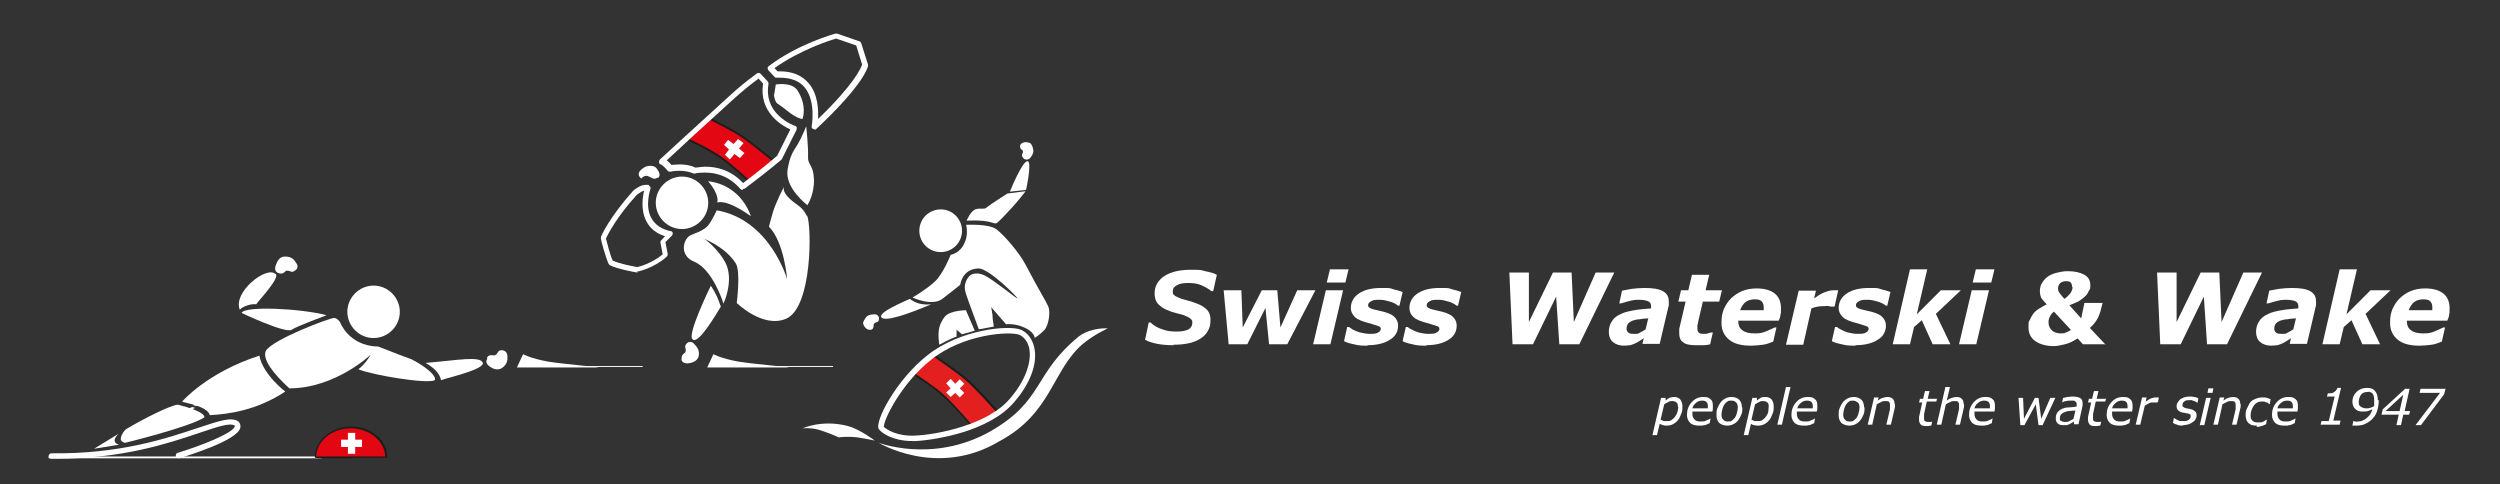 <?xml version="1.0" encoding="UTF-8"?>
<svg id="Calque_1" xmlns="http://www.w3.org/2000/svg" version="1.1" viewBox="0 0 550.4 106.6">
  <rect x="0" y="0" width="550.4" height="106.6" fill="#333333" stroke="none"/>
  <!-- Generator: Adobe Illustrator 29.1.0, SVG Export Plug-In . SVG Version: 2.1.0 Build 142)  -->
  <defs>
    <style>
      .st0 {
        fill: #1d1d1b;
      }

      .st1 {
        fill: #fff;
      }

      .st2 {
        fill: #e30613;
      }

      .st3 {
        fill: #e31f20;
      }
    </style>
  </defs>
  <path class="st1" d="M141.5,80.8h-14.9s0,0,0-.1,0-.1,0-.1h14.9v.3Z"/>
  <path class="st1" d="M115.2,77.9l-1.4,3h18c0-.1-7.4-.7-11.2-1.3-3.8-.7-5.4-1.6-5.4-1.6"/>
  <line class="st0" x1="10.7" y1="100.7" x2="70.8" y2="100.7"/>
  <rect class="st1" x="10.7" y="100.5" width="60.1" height=".4"/>
  <path class="st2" d="M69.4,100.7s15.7,0,15.7,0c0-3.6-3.5-6.6-7.8-6.6s-7.8,3-7.8,6.6"/>
  <path class="st0" d="M77.3,100.9c-2,0-3.9,0-5.4,0q-2.6,0-2.6-.2c0-3.7,3.6-6.8,8-6.8s8,3,8,6.8c0,0,0,.1,0,.1,0,0,0,0-8,0M69.6,100.5c.8,0,3.8,0,7.6,0s6.9,0,7.6,0c-.1-3.4-3.5-6.2-7.6-6.2s-7.5,2.8-7.6,6.2"/>
  <polygon class="st1" points="79.7 96.8 78.2 96.8 78.2 95.3 76.6 95.3 76.6 96.8 75.1 96.8 75.1 98.4 76.6 98.4 76.6 99.9 78.2 99.9 78.2 98.4 79.7 98.4 79.7 96.8"/>
  <path class="st1" d="M76.5,68.1c-.3,3.2,2.1,6,5.2,6.3,3.2.3,6-2.1,6.3-5.2.3-3.2-2.1-6-5.2-6.3-3.2-.3-6,2.1-6.3,5.2"/>
  <path class="st1" d="M107.2,78.8s.2-.6.9-.6c.7,0,.6.1.9,0,.8-.4.4-1,1.4-1.1,1,0,1.3.8,1.3,1.2,0,.4.3,1.8-1.3,2.8,0,0-.8.5-1.9,0-2.2-1.1-1.2-2.1-1.2-2.1"/>
  <path class="st1" d="M106.3,79.8c.5,1.5-7.2,3.2-9.2,3.9-.3-1.5-1.5-2.7-3.4-3.8,7.1-.6,12.1-1.6,12.6,0"/>
  <path class="st1" d="M73.6,70c-.8-.1-13.8,4.8-15.1,7.3-.7,1.8,1.5,4.8,5.2,8.2,10.1,0,17.9-7.4,17.9-7.4,0,0-1,1.9-2.7,3.2,3.1,1.3,15.3,3.3,16.8,2.4.5-.8-1.6-2.8-5.1-4.6-3.2-1.1-8-3.2-7.6-2.8-6.3-.3-8.1-5.3-8.1-5.3,0,0-.5-.9-1.3-1"/>
  <path class="st1" d="M64.2,72.6c-1.3.9-11-3.7-11-3.7.5-1.6,13.1-1,18.7.5,0,0-6.5,2.4-7.7,3.2"/>
  <path class="st1" d="M57.1,78.3c-11.5,3.7-17,10.1-17,10.1.3.3,5.5.9,6.1,3,3.9-.2,10.3-1,16.6-5.2,0,0-4.9-3.7-5.7-7.9"/>
  <path class="st1" d="M45,91.9c.1-1.1-3.4-2.2-5.8-2.8-1.5,0-7.6,3.1-11.3,5.3-.7.4-1.4,1.8-1.3,2.3,0,.6.9.8.9.8,0,0,14-3.4,17.5-5.6"/>
  <path class="st1" d="M12.4,101c-.4,0-.8,0-1.1,0-.3,0-.6-.3-.6-.6,0-.3.3-.6.6-.6,15.1.2,25.4-3.3,32.3-5.6,4.6-1.5,7.3-2.5,8.9-1.4,0,0,0,0,0,0,.4.4.5.9.4,1.4-.7,2.8-11.3,6-13.4,6.7-.3,0-.7,0-.8-.4,0-.3,0-.7.4-.8,5-1.5,12.1-4.3,12.6-5.8,0,0,0-.1,0-.2-1.1-.7-3.9.3-7.8,1.6-6.8,2.3-16.9,5.7-31.6,5.7"/>
  <path class="st1" d="M60.6,60.3c-1.9-1.8-9.4,4-7.8,7.9.6-.8,2.7-1.4,3.6-1.2.5-.8,5.3-5.8,4.3-6.7"/>
  <polygon class="st1" points="50.6 84.4 43.3 89.4 42.5 89.2 50.6 84.4"/>
  <path class="st1" d="M26.1,95.5l-5.4,3.3,5.5-.9c-2.1-.6-.1-2.4-.1-2.4"/>
  <polygon class="st1" points="43 89.8 42.3 89.6 35.7 92.7 43 89.8"/>
  <path class="st1" d="M75.5,80.5c-5.2,0-13.2-3.4-13.6-2.3-.4,1.1,5.4,3.4,13.6,2.3"/>
  <path class="st1" d="M61.3,60.1s.5.3,1.1,0c.6-.4.4-.5.7-.5.9-.1,1,.6,1.8,0,.9-.5.6-1.4.3-1.7-.2-.3-.8-1.6-2.7-1.4,0,0-.9,0-1.5,1.2-1.1,2.2.3,2.4.3,2.4"/>
  <path class="st1" d="M152.6,74.8c1.3.8,5-5.5,6.1-7.3-.7-1.9-.9-2.6-2.2-4.6,0,0-5.4,11-4,11.8"/>
  <path class="st2" d="M151.3,30.7s4.6,1.9,7.7,4.2c3,2.3,6.3,5.3,6.3,5.3l5.3-4.6s-4.7-3.9-7-5.5c-2.1-1.5-7.3-4-7.3-4l-5,4.6Z"/>
  <path class="st0" d="M165.2,40.5h-.1c0-.2-3.2-3.2-6.2-5.4-3-2.2-7.6-4.2-7.6-4.2h-.3c0-.1,5.3-5,5.3-5h.1c.2.2,5.2,2.6,7.3,4.1,2.3,1.6,7,5.5,7,5.5l.2.2-5.7,4.9ZM151.7,30.6c1.1.5,4.8,2.2,7.4,4.1,2.7,2,5.5,4.6,6.1,5.2l5-4.3c-.9-.7-4.8-3.9-6.8-5.3-1.9-1.3-6.3-3.5-7.1-3.9l-4.6,4.3Z"/>
  <polygon class="st1" points="163.9 33.7 162.7 32.7 163.7 31.5 162.5 30.6 161.5 31.7 160.3 30.8 159.4 31.9 160.5 32.9 159.6 34.1 160.7 35.1 161.7 33.9 162.9 34.8 163.9 33.7"/>
  <path class="st1" d="M179.3,28.4c-.1,0-.2,0-.3,0-.2-.1-.4-.4-.3-.6,0,0,1-5.4-1.5-8.5-1.2-1.5-3.1-2.2-5.6-2.2s-.4,0-.6,0c-.2,0-.4,0-.5-.2l-1.3-1.4c-.1-.1-.2-.3-.2-.5,0-.2.1-.3.2-.4,6.4-4.9,14.4-7.1,14.7-7.2.1,0,.2,0,.4,0l4.9,1.7c.2,0,.3.2.4.4l1.5,4.7c0,0,0,.2,0,.3,0,.2-.8,4-11.4,13.9-.1.1-.3.2-.4.2M171.6,15.7c2.9,0,5,.9,6.5,2.7,2,2.4,2.1,5.8,2,7.8,8-7.7,9.5-11.3,9.7-12l-1.3-4.2-4.4-1.5c-1.2.3-8,2.5-13.6,6.5l.7.7c.1,0,.3,0,.4,0"/>
  <path class="st1" d="M163.5,41.8c-.2,0-.3,0-.5-.2-2.6-3-5.6-3.6-7.7-3.6s-2.2.2-2.2.2c-.1,0-.3,0-.4,0-.9-.4-2-.6-3.2-.6s-1.9.2-1.9.2c-.2,0-.5,0-.6-.2-.4-.5-1.1-1.2-1.5-1.4-.2,0-.4-.2-.4-.5,0-.2,0-.4.2-.6,0,0,7.6-7,15.1-13.8,2.3-2.1,3.5-3.1,6.2-5.1.2-.2.6-.2.8,0l1.6,1.7c.1.1.2.3.2.5-.5,2.8.3,5.3,2.4,7.2,1.6,1.5,3.4,2.1,3.4,2.1.2,0,.3.2.4.3,0,.2,0,.3,0,.5l-3.2,6.4c0,0,0,.1-.1.2,0,0-2.9,2.5-8.1,6.4-.1,0-.2.1-.4.1M155.3,36.7c2.3,0,5.5.6,8.3,3.6,4.4-3.3,7-5.6,7.5-6l2.9-5.8c-1.8-.8-7-3.8-6-10.1l-1-1.1c-2.4,1.8-3.6,2.8-5.7,4.7-6.3,5.7-12.6,11.5-14.5,13.3.4.3.8.7,1,1,.4,0,1-.1,1.8-.1,1.3,0,2.5.2,3.5.7.4,0,1.2-.2,2.3-.2"/>
  <path class="st1" d="M140.4,60s0,0-.1,0c-.2,0-4.5-.8-6-1.6-.1,0-.2-.2-.3-.3-.7-1.5-1.7-5.3-1.7-5.5,0-.1,0-.3,0-.4,0-.2,1.9-4.4,7.1-10.2,0,0,0,0,0,0,.1-.1,1.5-1.3,2.7-1.3s.6,0,.8.2c.3.1.4.5.3.7,0,0-1.3,3.7.2,6.4.8,1.5,2.3,2.5,4.3,2.9.2,0,.4.2.4.4,0,.2,0,.4-.2.6l-1.4,1.4.5,2.6c0,.2,0,.4-.2.6-2.9,2.6-6.4,3.3-6.5,3.3,0,0,0,0-.1,0M135,57.4c1.2.6,4.1,1.2,5.3,1.4.6-.1,3.3-.9,5.6-2.8l-.5-2.6c0-.2,0-.4.2-.5l.8-.9c-1.9-.6-3.3-1.7-4.1-3.3-1.3-2.5-.8-5.4-.5-6.7-.6.1-1.3.7-1.6.9-4.5,4.9-6.4,8.8-6.8,9.6.2.8.9,3.6,1.5,4.9"/>
  <path class="st1" d="M144.4,44.1c-.3,3.2,2.1,6,5.2,6.3,3.2.3,6-2.1,6.3-5.2.3-3.2-2.1-6-5.2-6.3-3.2-.3-6,2.1-6.3,5.2"/>
  <path class="st1" d="M177.6,47.5c-1-2.1-2.1-2.2-3.8-3.8-1.7-1.6-1.2-2.6-1.2-2.6,0,0-1.8,3.5-2.4,5.5-.6,2-.9,3.3-.9,3.3,3.4,3.5,4,11.6,4,11.6,0,0-3.7-13.1-15.5-15.2,0,0-.9,2-1.8,3.2-.9,1.3-3.6,2.1-3.6,2.1,0,0,6.7,1.8,9.6,6.4,1.1,1.8.2,8.7.2,8.7,0,0,5.7,5.6,10.8,3.5,5.9-2.4,5.7-20.6,4.7-22.7"/>
  <path class="st1" d="M177.8,45.2s-5.1-3.8-4.4-7.9c.5-2.9,1.1-3.8,2.2-5.5.9-1.5,1.9-4,1.9-4,0,0,.5,4.8.4,6.7-.1,1.9,1.2,1.7,1.3,5,.1,3.3-1.4,5.6-1.4,5.6"/>
  <path class="st1" d="M176.7,26.2s-1.2,0-3.5-1.9c-2.3-1.9-2.3-1.1-2.8-3.2l.4-2.5s3.4-.6,4.7,1.2c2.3,3.5,1.2,6.3,1.2,6.3"/>
  <path class="st1" d="M155.8,39.8c2.8,3.2,2.1,4.8,2.1,4.8,0,0,1.8-1,7.4,3,0,0-1.9-6.8-9.4-7.7"/>
  <path class="st1" d="M167.9,59.7l-4.4-5.1c2.2,2.5,1.9,10.1,2.3,10.5.4.4,4.7,0,2.1-5.4"/>
  <path class="st1" d="M159.3,66.8s2.4-5.1.4-9c-1.1-2.2-4.8-6.2-6.9-6.2-2.2,0-3.7,4.5,0,6,4.2,1.7,6.5,9.3,6.5,9.3"/>
  <path class="st1" d="M144.7,39.1s-.4.4-.9.2c-.6-.2-1.1-.6-1.4-.6-.8,0-1.2.6-1.2.6,0,0-1.8-1.1.9-2.6,0,0,1.6-.6,2.4.3,1.4,1.7.3,2.2.3,2.2"/>
  <path class="st1" d="M150.1,79.2s-.2-.6.2-1.1c.4-.5.5-.3.6-.6.3-.9-.4-1,.2-1.8.7-.8,1.5-.3,1.7,0,.2.3,1.4,1.1,1,2.8,0,0-.2.9-1.4,1.3-2.3.7-2.4-.7-2.4-.7"/>
  <path class="st1" d="M183.4,80.8h-14.9s0,0,0-.1,0-.1,0-.1h14.9v.3Z"/>
  <path class="st1" d="M157.1,77.9l-1.4,3h18c0-.1-7.4-.7-11.2-1.3-3.8-.7-5.4-1.6-5.4-1.6"/>
  <path class="st1" d="M193.3,97.4s13,8,26.8-.3c11.4-6.1,11.6-15.6,18.2-21.3,2.6-2.2,5.6-3.5,5.6-3.5,0,0-3.5-.3-6.3,1.7-10.3,8.4-7.6,14.2-19.8,21.1-12.7,7-24.6,2.3-24.6,2.3"/>
  <path class="st1" d="M191.7,72.6s.5,0,.6-.6c.1-.5,0-.5.1-.7.5-.6.9-.1,1.1-.9.2-.8-.5-1.2-.8-1.2-.3,0-1.4,0-1.9.5-.5.6-.8,1.2-.8,1.5.5,1.6,1.6,1.4,1.6,1.4"/>
  <path class="st1" d="M211.8,50.8c0,2.6-2.1,4.7-4.7,4.7s-4.7-2.1-4.7-4.7,2.1-4.7,4.7-4.7,4.7,2.1,4.7,4.7"/>
  <path class="st1" d="M212.6,49.5s5.1-.3,6.8,1c1.7,1.3,5,5.1,6.4,7.8,3.2,6.1,4.5,8,5,9.2.5,1.2.1,4.1-.9,5.2-1.1,1.1-2.1,1.7-2.1,1.7,0,0,0-1.3-2.3-2.3-2.2-1-4-.7-4-.7l-3.3-3.8s.2.8.3,1.7c0,.9.3,2.6.3,2.6l-3.3.6s-2.6-7-2.8-7.7c-.2-.7-.8-2.3.7-4,0,0,1-1.2,3.3-.2,2.2,1.1,7,5.1,7.3,5.1s-6.3-6.7-8.6-6.6c-3.6.1-4,3.6-4,3.6,0,0-2.6,2.1-3.8,3-2.3,1.9-6.7-.2-6.7-.2,0,0,3.1-1.8,4.9-3.5,1.8-1.6,3.5-5.9,3.5-5.9,0,0,2-.3,3-2.5,1-2,.4-4.1.4-4.1"/>
  <path class="st1" d="M212.7,68.3s-3.3,0-4.6,1.3c0,0-.9,1-1.3,2.5s0,3.8,0,3.8c0,0,2.3-1.3,3.8-1.8v-1.5s1.2,1,1.2,1l2.8-.8-1.9-4.4Z"/>
  <path class="st1" d="M212.7,48.6s3.5-.3,5.7.4c.6.2.8.3,1.2,0,.9-.8,1.9-1.9,3.2-3.3,1.3-1.4,3-3.6,3-3.6l-4,.5s-4.1,2.6-4.6,3.1-1.4,0-2.5.4c-1.1.5-1.9,2.5-1.9,2.5"/>
  <path class="st1" d="M222.3,42.2l3.6-.4s1.4-6.4.3-6.3c-1.2,0-3.9,6.8-3.9,6.8"/>
  <path class="st3" d="M200.9,82.1s4.2,2.6,6.8,5c2.6,2.4,6.3,6.8,6.3,6.8,0,0,.8-.2,2.7-1.2,1.8-1,3.2-1.8,3.2-1.8,0,0-5-5.7-7-7.4-1.8-1.6-7.4-5.4-7.4-5.4,0,0-1.2.9-2.5,2-1.3,1.2-2.1,2.1-2.1,2.1"/>
  <path class="st0" d="M213.9,94.1h0c0-.1-3.7-4.5-6.3-6.8-2.6-2.4-6.8-4.9-6.8-4.9h-.2c0-.1.2-.3.2-.3,0,0,.8-.9,2.1-2.1,1.3-1.2,2.5-2,2.5-2h.1c0,0,.1,0,.1,0,0,0,5.6,3.8,7.4,5.4,2,1.7,6.9,7.2,7.1,7.4l.2.2h-.2c0,.1-1.3,1-3.2,2-1.8,1-2.7,1.2-2.7,1.2h-.1ZM201.2,82.1c.9.6,4.4,2.8,6.7,4.9,2.4,2.2,5.6,6,6.2,6.7.3,0,1.1-.4,2.5-1.1,1.4-.8,2.5-1.4,2.9-1.7-.9-1-5.1-5.7-6.9-7.2-1.6-1.4-6.4-4.7-7.2-5.3-.3.2-1.3,1-2.3,1.9-.9.8-1.6,1.5-1.9,1.9"/>
  <path class="st1" d="M200.9,97.1c-4.3,0-6.7-1.7-7.4-2.6-1.1-1.5,3.8-10.9,10.7-16.3,7.2-5.7,17.9-6.7,20.6-5.6,0,0,0,0,0,0,1.5.7,2.5,2.1,2.9,3.9.8,3.5-.9,8-4.4,12-2.8,3.4-7.6,5.5-11.1,6.6-4.2,1.3-8.4,1.9-10.6,2-.2,0-.5,0-.7,0M194.5,93.9c.6.6,2.9,2.2,7,2,4.8-.2,16.1-2.4,20.9-8.2,3.2-3.7,4.8-7.9,4.2-11-.3-1.4-1.1-2.5-2.2-3-2.1-.8-12.3-.2-19.4,5.5-6.7,5.3-10.5,13.4-10.4,14.7"/>
  <polygon class="st1" points="212.3 86.5 211.3 85.5 212.3 84.5 211.3 83.5 210.3 84.5 209.3 83.4 208.3 84.4 209.3 85.5 208.3 86.4 209.3 87.4 210.3 86.5 211.3 87.5 212.3 86.5"/>
  <path class="st1" d="M194,69.8c-.5-1.1,4.8-3.3,6.3-4,1.2.9,2.6,1.4,4.7,1.2-5.2,2.2-10.4,4-11,2.8"/>
  <path class="st1" d="M224.7,31.8s-.3.4,0,.9c.3.4.4.3.5.5.1.7-.5.8,0,1.5.5.7,1.2.4,1.5.2.2-.2.9-1.1.8-1.8-.1-.8-.4-1.4-.7-1.6-1.5-.6-2.1.3-2.1.3"/>
  <path class="st1" d="M216.4,52c2.9,2.3,5.9,7.9,6.6,7.4.8-.5-1.4-4.4-6.6-7.4"/>
  <path class="st1" d="M176.7,94.3s4.3-2,10-.5c2.6.7,5.9,3.2,5.9,3.2,0,0-1.8-.4-3.8-.7-2.5-.3-4.1,0-4.1,0,0,0-2.7-1.2-4.5-1.7-1.9-.5-3.4-.3-3.4-.3"/>
  <path class="st1" d="M539.7,80.7H252.3c-.3,0-.6,0-.6,0s.3,0,.6,0h287.4v.2Z"/>
  <g>
    <path class="st1" d="M370.4,89.5c0,.6,0,1.1-.3,1.7-.2.5-.4,1-.7,1.3-.3.4-.7.7-1.1.9-.4.2-.8.3-1.3.3s-.6,0-.9-.1-.5-.2-.7-.3l-.6,2.5h-1l1.9-8.2h1v.6c.2-.2.5-.4.8-.6.3-.1.7-.2,1.1-.2.6,0,1,.2,1.3.5.3.4.5.9.5,1.5ZM369.4,89.6c0-.4,0-.8-.3-1s-.5-.3-.9-.3-.6,0-.9.2-.6.3-.9.5l-.8,3.4c.2.1.5.2.7.3.2,0,.5,0,.8,0s.7,0,1-.3c.3-.2.5-.4.7-.7.2-.3.4-.6.5-1s.2-.8.2-1.2Z"/>
    <path class="st1" d="M374,93.7c-.8,0-1.5-.2-1.9-.6s-.7-1-.7-1.7c0-1.1.3-2,1-2.8.7-.8,1.5-1.2,2.6-1.2s1.2.2,1.6.5c.4.3.5.8.5,1.4s0,.3,0,.5c0,.2,0,.5-.1.8h-4.4c0,.1,0,.2,0,.3,0,0,0,.2,0,.3,0,.5.2.9.5,1.2.3.3.7.4,1.3.4s.8,0,1.2-.2c.4-.2.8-.3,1-.5h0l-.2,1.1c-.2,0-.3.1-.5.2s-.3.1-.5.2c-.2,0-.4,0-.6.1-.2,0-.4,0-.6,0ZM376,89.9c0-.1,0-.2,0-.3,0,0,0-.1,0-.2,0-.4-.1-.7-.3-.9-.2-.2-.5-.3-1-.3s-1,.2-1.3.5c-.4.3-.7.7-.8,1.2h3.4Z"/>
    <path class="st1" d="M383.6,89.7c0,.5,0,1-.2,1.5-.2.5-.4.9-.7,1.3-.3.4-.7.7-1.1.9-.4.2-.9.3-1.4.3s-1.3-.2-1.7-.6c-.4-.4-.6-1-.6-1.7s0-1,.2-1.5c.2-.5.4-.9.7-1.3.3-.4.7-.7,1.1-.9.4-.2.9-.3,1.4-.3s1.2.2,1.6.6c.4.4.6,1,.6,1.7ZM382,91.9c.2-.3.3-.6.4-1,.1-.4.2-.8.2-1.2s-.1-.9-.4-1.1c-.2-.3-.6-.4-1-.4s-.7,0-.9.2c-.3.2-.5.4-.7.7-.2.3-.3.6-.4,1s-.2.8-.2,1.2.1.9.4,1.1c.2.3.6.4,1,.4s.7,0,.9-.2.5-.4.7-.7Z"/>
    <path class="st1" d="M390.5,89.5c0,.6,0,1.1-.3,1.7-.2.5-.4,1-.7,1.3-.3.4-.7.7-1.1.9-.4.2-.8.3-1.3.3s-.6,0-.9-.1c-.3,0-.5-.2-.7-.3l-.6,2.5h-1l1.9-8.2h1v.6c.2-.2.5-.4.8-.6s.7-.2,1.1-.2c.6,0,1,.2,1.3.5.3.4.5.9.5,1.5ZM389.4,89.6c0-.4,0-.8-.3-1s-.5-.3-.9-.3-.6,0-.9.2-.6.3-.9.5l-.8,3.4c.2.1.5.2.7.3.2,0,.5,0,.8,0s.7,0,1-.3c.3-.2.5-.4.7-.7.2-.3.4-.6.5-1,0-.4.1-.8.1-1.2Z"/>
    <path class="st1" d="M394.2,85.2l-1.9,8.3h-1l1.9-8.3h1Z"/>
    <path class="st1" d="M397,93.7c-.8,0-1.5-.2-1.9-.6s-.7-1-.7-1.7c0-1.1.3-2,1-2.8.7-.8,1.5-1.2,2.6-1.2s1.2.2,1.6.5c.4.3.5.8.5,1.4s0,.3,0,.5c0,.2,0,.5-.1.8h-4.4c0,.1,0,.2,0,.3,0,0,0,.2,0,.3,0,.5.2.9.5,1.2.3.3.7.4,1.3.4s.8,0,1.2-.2c.4-.2.8-.3,1-.5h0l-.2,1.1c-.2,0-.3.1-.5.2s-.3.1-.5.2c-.2,0-.4,0-.6.1-.2,0-.4,0-.6,0ZM399.1,89.9c0-.1,0-.2,0-.3,0,0,0-.1,0-.2,0-.4-.1-.7-.3-.9-.2-.2-.5-.3-1-.3s-1,.2-1.3.5c-.4.3-.7.7-.8,1.2h3.4Z"/>
    <path class="st1" d="M410.5,89.7c0,.5,0,1-.2,1.5s-.4.9-.7,1.3c-.3.4-.7.7-1.1.9-.4.2-.9.3-1.4.3s-1.3-.2-1.7-.6c-.4-.4-.6-1-.6-1.7s0-1,.2-1.5.4-.9.7-1.3c.3-.4.7-.7,1.1-.9s.9-.3,1.4-.3,1.2.2,1.6.6c.4.4.6,1,.6,1.7ZM408.8,91.9c.2-.3.3-.6.4-1,.1-.4.2-.8.2-1.2s-.1-.9-.4-1.1-.6-.4-1-.4-.7,0-.9.2c-.3.2-.5.4-.7.7-.2.3-.3.6-.4,1s-.2.8-.2,1.2.1.9.4,1.1c.2.3.6.4,1,.4s.7,0,.9-.2.5-.4.7-.7Z"/>
    <path class="st1" d="M417.2,88.9c0,0,0,.2,0,.3,0,.1,0,.3,0,.4l-.9,3.9h-1l.8-3.4c0-.2,0-.4,0-.5,0-.1,0-.3,0-.4,0-.3,0-.5-.2-.7-.1-.2-.4-.2-.8-.2s-.6,0-.9.2c-.3.1-.6.3-1,.5l-1,4.5h-1l1.4-6h1l-.2.7c.4-.3.7-.5,1.1-.6.3-.1.7-.2,1-.2.5,0,.9.1,1.2.4.3.3.4.6.4,1.1Z"/>
    <path class="st1" d="M426.5,87.6l-.2.8h-2.1l-.6,2.8c0,.1,0,.3,0,.5,0,.2,0,.3,0,.4,0,.3,0,.5.2.6.1.1.4.2.7.2s.3,0,.5,0c.2,0,.3,0,.4-.1h0l-.2.9c-.2,0-.4,0-.6.1-.2,0-.4,0-.6,0-.5,0-.9-.1-1.1-.3s-.4-.6-.4-1,0-.2,0-.3c0-.1,0-.2,0-.4l.7-3.2h-.7l.2-.8h.7l.4-1.7h1l-.4,1.7h2.1Z"/>
    <path class="st1" d="M432.4,88.9c0,0,0,.2,0,.3,0,.1,0,.3,0,.4l-.9,3.9h-1l.8-3.4c0-.2,0-.4,0-.5,0-.1,0-.3,0-.4,0-.3,0-.5-.2-.7-.1-.2-.4-.2-.8-.2s-.6,0-.9.2c-.3.1-.6.3-1,.5l-1,4.5h-1l1.9-8.3h1l-.7,3c.4-.3.7-.5,1.1-.6.3-.1.7-.2,1-.2.5,0,.9.1,1.2.4.3.3.4.6.4,1.1Z"/>
    <path class="st1" d="M436.1,93.7c-.8,0-1.5-.2-1.9-.6s-.7-1-.7-1.7c0-1.1.3-2,1-2.8.7-.8,1.5-1.2,2.6-1.2s1.2.2,1.6.5c.4.3.5.8.5,1.4s0,.3,0,.5c0,.2,0,.5-.1.8h-4.4c0,.1,0,.2,0,.3,0,0,0,.2,0,.3,0,.5.2.9.5,1.2.3.3.7.4,1.3.4s.8,0,1.2-.2c.4-.2.8-.3,1-.5h0l-.2,1.1c-.2,0-.3.1-.5.2s-.3.1-.5.2c-.2,0-.4,0-.6.1-.2,0-.4,0-.6,0ZM438.1,89.9c0-.1,0-.2,0-.3,0,0,0-.1,0-.2,0-.4-.1-.7-.3-.9-.2-.2-.5-.3-1-.3s-1,.2-1.3.5c-.4.3-.7.7-.8,1.2h3.4Z"/>
    <path class="st1" d="M452.5,87.6l-2.8,6h-.9l-.6-4.6-2.5,4.6h-.9l-.4-6h1l.2,4.6,2.4-4.6h.8l.6,4.6,2-4.6h1.1Z"/>
    <path class="st1" d="M456.5,92.9c0,0-.2.1-.4.2s-.3.2-.5.3c-.2,0-.4.2-.6.2s-.5,0-.8,0c-.5,0-.9-.1-1.2-.4s-.4-.6-.4-1.1.1-.9.3-1.2c.2-.3.5-.6.9-.8.4-.2.9-.4,1.5-.4s1.2-.1,1.9-.2c0,0,0-.2,0-.3,0,0,0-.1,0-.2,0-.2,0-.3-.1-.4,0-.1-.2-.2-.3-.3s-.3-.1-.4-.1c-.2,0-.3,0-.5,0-.3,0-.7,0-1,.1-.4,0-.7.2-.9.3h0l.2-1c.2,0,.5-.1.9-.2.4,0,.8-.1,1.1-.1.7,0,1.3.1,1.7.3.4.2.6.6.6,1.1s0,.2,0,.3c0,.1,0,.2,0,.3l-.9,4.1h-1v-.6ZM457,90.4c-.5,0-1,0-1.5.1-.4,0-.8.2-1.1.3-.3.1-.5.3-.7.5-.1.2-.2.5-.2.8s0,.5.3.6.4.2.8.2.7,0,1-.2.7-.3.9-.5l.4-1.7Z"/>
    <path class="st1" d="M463.7,87.6l-.2.8h-2.1l-.6,2.8c0,.1,0,.3,0,.5,0,.2,0,.3,0,.4,0,.3,0,.5.2.6.1.1.4.2.7.2s.3,0,.5,0c.2,0,.3,0,.4-.1h0l-.2.9c-.2,0-.4,0-.6.1-.2,0-.4,0-.6,0-.5,0-.9-.1-1.1-.3s-.4-.6-.4-1,0-.2,0-.3c0-.1,0-.2,0-.4l.7-3.2h-.7l.2-.8h.7l.4-1.7h1l-.4,1.7h2.1Z"/>
    <path class="st1" d="M466.4,93.7c-.8,0-1.5-.2-1.9-.6s-.7-1-.7-1.7c0-1.1.3-2,1-2.8s1.5-1.2,2.6-1.2,1.2.2,1.6.5c.4.3.5.8.5,1.4s0,.3,0,.5c0,.2,0,.5-.1.8h-4.4c0,.1,0,.2,0,.3,0,0,0,.2,0,.3,0,.5.2.9.5,1.2.3.3.7.4,1.3.4s.8,0,1.2-.2c.4-.2.8-.3,1-.5h0l-.2,1.1c-.2,0-.3.1-.5.2s-.3.1-.5.2c-.2,0-.4,0-.6.1-.2,0-.4,0-.6,0ZM468.4,89.9c0-.1,0-.2,0-.3s0-.1,0-.2c0-.4-.1-.7-.3-.9-.2-.2-.5-.3-1-.3s-1,.2-1.3.5c-.4.3-.7.7-.8,1.2h3.4Z"/>
    <path class="st1" d="M474.9,88.6h0c-.1,0-.3,0-.4,0-.1,0-.3,0-.4,0-.3,0-.7,0-1,.2-.3.2-.6.3-.9.5l-1,4.2h-1l1.4-6h1l-.2.9c.5-.3.9-.6,1.2-.7.3-.1.6-.2,1-.2s.3,0,.4,0c0,0,.2,0,.3,0l-.2,1Z"/>
    <path class="st1" d="M480.5,93.7c-.4,0-.8,0-1.2-.2-.4-.1-.6-.2-.9-.4l.2-1.1h0c0,0,.2.1.3.2.1,0,.3.2.5.3.2,0,.4.2.6.2.2,0,.4,0,.7,0,.5,0,.9,0,1.2-.3.3-.2.4-.5.4-.8s0-.3-.2-.4c-.1-.1-.4-.2-.6-.2-.1,0-.3,0-.5-.1s-.4,0-.6-.1c-.4-.1-.7-.3-.9-.5-.2-.2-.3-.5-.3-.8s0-.5.2-.8c.1-.2.3-.5.5-.7.2-.2.5-.3.9-.5.4-.1.7-.2,1.2-.2s.7,0,1.1.1c.4,0,.6.2.9.3l-.2,1h0c0,0-.1-.1-.3-.2s-.3-.2-.4-.2c-.2,0-.3-.1-.5-.2-.2,0-.4,0-.6,0-.4,0-.8,0-1.1.3-.3.2-.4.4-.4.8s0,.3.2.4c.1.1.3.2.6.3.2,0,.4,0,.5.1.2,0,.4,0,.6.1.4.1.7.3.9.5.2.2.3.5.3.8s0,.5-.2.8c-.1.3-.3.5-.6.7-.3.2-.6.4-.9.5-.4.1-.8.2-1.2.2Z"/>
    <path class="st1" d="M486.7,87.6l-1.4,6h-1l1.4-6h1ZM487.3,85.5l-.2,1h-1.1l.2-1h1.1Z"/>
    <path class="st1" d="M493.3,88.9c0,0,0,.2,0,.3,0,.1,0,.3,0,.4l-.9,3.9h-1l.8-3.4c0-.2,0-.4,0-.5,0-.1,0-.3,0-.4,0-.3,0-.5-.2-.7-.1-.2-.4-.2-.8-.2s-.6,0-.9.2c-.3.1-.6.3-1,.5l-1,4.5h-1l1.4-6h1l-.2.7c.4-.3.7-.5,1.1-.6.3-.1.7-.2,1-.2.5,0,.9.1,1.2.4.3.3.4.6.4,1.1Z"/>
    <path class="st1" d="M496.9,93.7c-.4,0-.7,0-1-.1-.3,0-.5-.2-.8-.4-.2-.2-.4-.4-.5-.7-.1-.3-.2-.6-.2-1,0-.6,0-1.1.3-1.6s.4-.9.7-1.3c.3-.4.7-.6,1.2-.8.5-.2.9-.3,1.5-.3s.7,0,1,.1.6.2.8.3l-.2,1.1h0c0,0-.2-.1-.3-.2s-.2-.2-.4-.2c-.1,0-.3-.1-.5-.2-.2,0-.4,0-.6,0-.7,0-1.3.3-1.7.9-.4.6-.7,1.3-.7,2.1s.1.9.4,1.2.6.4,1.1.4.5,0,.7,0c.2,0,.4-.1.6-.2.2,0,.3-.2.5-.3.2,0,.3-.2.3-.2h0l-.2,1.1c-.3.1-.6.3-1,.4-.3.1-.7.2-1.1.2Z"/>
    <path class="st1" d="M502.8,93.7c-.8,0-1.5-.2-1.9-.6s-.7-1-.7-1.7c0-1.1.3-2,1-2.8s1.5-1.2,2.6-1.2,1.2.2,1.6.5c.4.3.5.8.5,1.4s0,.3,0,.5c0,.2,0,.5-.1.8h-4.4c0,.1,0,.2,0,.3,0,0,0,.2,0,.3,0,.5.2.9.5,1.2.3.3.7.4,1.3.4s.8,0,1.2-.2c.4-.2.8-.3,1-.5h0l-.2,1.1c-.2,0-.3.1-.5.2s-.3.1-.5.2c-.2,0-.4,0-.6.1-.2,0-.4,0-.6,0ZM504.8,89.9c0-.1,0-.2,0-.3s0-.1,0-.2c0-.4-.1-.7-.3-.9-.2-.2-.5-.3-1-.3s-1,.2-1.3.5c-.4.3-.7.7-.8,1.2h3.4Z"/>
    <path class="st1" d="M515.2,93.5h-4.3l.2-.8h1.6l1.3-5.4h-1.7l.2-.7c.6,0,1.1,0,1.4-.3.3-.2.6-.5.7-.9h.8l-1.7,7.2h1.6l-.2.8Z"/>
    <path class="st1" d="M523.7,88.1c0,.8-.1,1.5-.3,2.2s-.5,1.3-1,1.8c-.4.5-1,.9-1.6,1.2-.6.3-1.3.4-2,.4s-.4,0-.5,0c-.2,0-.3,0-.4,0l.2-1h0c0,0,.2,0,.4.1s.4,0,.6,0c.8,0,1.4-.3,2-.8.6-.5,1-1.1,1.2-1.9-.4.2-.7.3-1,.4s-.7.1-1.1.1-.6,0-.9-.1-.5-.2-.7-.4c-.2-.2-.4-.4-.5-.7s-.2-.6-.2-.9c0-.9.3-1.6.9-2.2.6-.6,1.4-.9,2.3-.9s1.4.2,1.8.7c.4.5.6,1.1.6,2ZM522.7,88.1c0-.3,0-.6-.1-.9,0-.2-.2-.4-.3-.6-.1-.1-.3-.2-.5-.3s-.4,0-.6,0c-.6,0-1.1.2-1.4.6-.3.4-.5,1-.5,1.6s.1.8.4,1,.7.4,1.2.4.6,0,.9-.1.6-.2.9-.4c0-.2,0-.4,0-.6s0-.4,0-.7Z"/>
    <path class="st1" d="M530.3,91.3h-1.2l-.5,2.3h-1l.5-2.3h-3.8l.3-1.2,4.9-4.5h1l-1.1,4.9h1.2l-.2.8ZM528.3,90.5l.8-3.6-3.9,3.6h3.1Z"/>
    <path class="st1" d="M538.1,86.8l-5.1,6.8h-1.2l5.4-7.1h-4.5l.2-.9h5.5l-.3,1.2Z"/>
  </g>
  <g>
    <path class="st1" d="M258.4,76c-1.4,0-2.6-.1-3.6-.3-1.1-.2-2-.5-2.7-.9l.8-3.8h.4c.7.7,1.6,1.2,2.6,1.5,1,.4,2,.5,3.2.5s2-.2,2.6-.5c.5-.3.8-.8.8-1.4s0-.4-.1-.6-.3-.3-.5-.5c-.3-.2-.6-.3-1-.5-.4-.2-1-.3-1.7-.5-.8-.2-1.5-.4-2.1-.7-.6-.2-1.1-.5-1.6-.9-.4-.3-.8-.7-1-1.2-.2-.5-.3-1-.3-1.6,0-1.6.7-2.8,2.1-3.8,1.4-.9,3.3-1.4,5.7-1.4s2.3,0,3.3.3c1,.2,1.9.4,2.6.8l-.8,3.6h-.4c-.6-.5-1.3-.9-2.2-1.3s-1.9-.5-3-.5-1.9.2-2.4.5c-.6.3-.9.7-.9,1.3s0,.5.1.6c0,.2.3.3.5.5.2.1.6.3,1.1.5.5.2,1.1.3,1.7.5,1.8.5,3,1,3.8,1.7.8.6,1.1,1.5,1.1,2.6s-.2,1.7-.6,2.4c-.4.7-1,1.3-1.7,1.7-.8.5-1.6.8-2.6,1-1,.2-2.1.3-3.3.3Z"/>
    <path class="st1" d="M289.6,63.9l-6.2,11.9h-4l-.8-8-4,8h-4.1l-1.1-11.9h3.9l.3,8.2,4.2-8.2h3.4l.7,8.2,3.7-8.2h4Z"/>
    <path class="st1" d="M295.7,63.9l-2.8,11.9h-3.8l2.8-11.9h3.8ZM296.9,59.3l-.7,2.9h-4.1l.7-2.9h4.1Z"/>
    <path class="st1" d="M301.1,76.1c-1,0-2,0-3-.3-1-.2-1.7-.4-2.2-.7l.7-3.1h.4c.2.1.4.3.6.4.2.2.6.3,1,.5.4.2.8.3,1.3.4.5.1,1,.2,1.6.2.9,0,1.5,0,1.9-.3.4-.2.6-.5.6-.8s-.2-.5-.5-.6-.9-.3-1.9-.6c-1.6-.4-2.7-.8-3.3-1.4s-.9-1.2-.9-2c0-1.3.6-2.4,1.8-3.2s2.8-1.2,4.9-1.2,1.8,0,2.7.3c.9.2,1.5.4,2,.6l-.7,3h-.3c-.5-.4-1.1-.7-1.8-.9-.7-.2-1.4-.4-2.2-.4s-1.4,0-1.9.3-.7.5-.7.9.2.5.6.7,1,.3,1.8.5c1.5.3,2.6.7,3.2,1.2s1,1.2,1,2.1c0,1.3-.6,2.4-1.8,3.1-1.2.8-2.9,1.2-4.9,1.2Z"/>
    <path class="st1" d="M314,76.1c-1,0-2,0-3-.3-1-.2-1.7-.4-2.2-.7l.7-3.1h.4c.2.1.4.3.6.4s.6.3,1,.5c.4.2.8.3,1.3.4.5.1,1,.2,1.6.2.9,0,1.5,0,1.9-.3.4-.2.6-.5.6-.8s-.2-.5-.5-.6-.9-.3-1.9-.6c-1.6-.4-2.7-.8-3.3-1.4-.6-.5-.9-1.2-.9-2,0-1.3.6-2.4,1.8-3.2,1.2-.8,2.8-1.2,4.9-1.2s1.8,0,2.7.3c.9.2,1.5.4,2,.6l-.7,3h-.3c-.5-.4-1.1-.7-1.8-.9s-1.4-.4-2.2-.4-1.4,0-1.9.3-.7.5-.7.9.2.5.6.7c.4.2,1,.3,1.8.5,1.5.3,2.6.7,3.2,1.2s1,1.2,1,2.1c0,1.3-.6,2.4-1.8,3.1-1.2.8-2.9,1.2-4.9,1.2Z"/>
    <path class="st1" d="M355.4,60l-7.7,15.8h-4.4l-.7-10.5-5.1,10.5h-4.5l-.7-15.8h4.3v10.9s5.3-10.9,5.3-10.9h4.1l.5,10.9,4.8-10.9h4.2Z"/>
    <path class="st1" d="M361.8,74.5c-.2.2-.5.3-.9.6-.3.2-.7.4-.9.5-.4.2-.8.3-1.1.4-.3,0-.8.1-1.4.1-1,0-1.8-.3-2.4-.8s-.9-1.3-.9-2.2.2-1.7.7-2.4c.4-.7,1.1-1.2,2-1.6.8-.4,1.8-.6,2.9-.8s2.4-.3,3.7-.4c0,0,0-.1,0-.2s0-.2,0-.3c0-.5-.2-.9-.7-1.1-.5-.2-1.2-.3-2.1-.3s-1.3.1-2.1.3-1.3.4-1.7.5h-.4l.6-2.8c.4-.1,1.1-.2,2.1-.4.9-.1,1.9-.2,2.8-.2,1.9,0,3.2.2,4.1.7.9.5,1.3,1.2,1.3,2.3s0,.3,0,.6,0,.4-.1.6l-1.9,8.1h-3.8l.3-1.3ZM362.8,70.1c-.7,0-1.3.1-1.9.2-.6,0-1.1.2-1.5.3-.4.2-.8.4-1,.7-.2.3-.3.7-.3,1.1s.2.7.5.9c.3.2.7.2,1.3.2s.8,0,1.2-.3c.4-.2.8-.4,1.2-.7l.6-2.5Z"/>
    <path class="st1" d="M373.3,76c-1.3,0-2.3-.2-2.8-.7-.6-.4-.8-1.1-.8-1.9s0-.4,0-.7c0-.2,0-.5.1-.7l1.3-5.6h-1.6l.6-2.5h1.6l.8-3.4h3.8l-.8,3.4h3.6l-.6,2.5h-3.6l-1,4.3c0,.3-.1.6-.2.9,0,.3,0,.6,0,.8,0,.4.1.7.4.9.2.2.6.2,1.1.2s.5,0,.8-.1.6-.2.8-.2h.3l-.6,2.6c-.4.1-.9.2-1.4.2-.5,0-1,0-1.7,0Z"/>
    <path class="st1" d="M385.4,76.1c-2,0-3.6-.4-4.7-1.3-1.1-.9-1.7-2.1-1.7-3.7s.2-2.1.5-3c.4-.9.9-1.7,1.6-2.4.7-.7,1.5-1.2,2.4-1.6,1-.4,2-.6,3.2-.6,1.8,0,3.1.4,4,1.1.9.7,1.4,1.8,1.4,3.2s0,1-.1,1.4c0,.5-.2.9-.4,1.4h-8.9v.2c0,.8.3,1.5.9,1.9.6.5,1.5.7,2.7.7s1.6-.1,2.4-.4c.7-.3,1.4-.6,2-.9h.4l-.7,3.1c-.7.3-1.5.6-2.3.7s-1.7.2-2.6.2ZM388.3,68.3c0-.1,0-.2,0-.4,0-.1,0-.2,0-.3,0-.6-.2-1-.5-1.3s-.8-.4-1.5-.4-1.5.2-2,.6c-.5.4-.9,1-1.2,1.8h5.2Z"/>
    <path class="st1" d="M403.6,67.5h-.3c-.2,0-.4,0-.7-.1s-.6,0-.9,0c-.5,0-1,0-1.5.1s-.9.2-1.4.4l-1.8,8h-3.8l2.8-11.9h3.8l-.4,1.7c.7-.5,1.4-1,2.2-1.3.7-.3,1.4-.5,2.2-.5s.3,0,.5,0,.3,0,.4,0l-.8,3.6Z"/>
    <path class="st1" d="M408.5,76.1c-1,0-2,0-3-.3-1-.2-1.7-.4-2.2-.7l.7-3.1h.4c.2.1.4.3.6.4s.6.3,1,.5c.4.2.8.3,1.3.4.5.1,1,.2,1.6.2.9,0,1.5,0,1.9-.3.4-.2.6-.5.6-.8s-.2-.5-.5-.6-.9-.3-1.9-.6c-1.6-.4-2.7-.8-3.3-1.4s-.9-1.2-.9-2c0-1.3.6-2.4,1.8-3.2s2.8-1.2,4.9-1.2,1.8,0,2.7.3c.9.2,1.5.4,2,.6l-.7,3h-.3c-.5-.4-1.1-.7-1.8-.9-.7-.2-1.4-.4-2.2-.4s-1.4,0-1.9.3-.7.5-.7.9.2.5.6.7c.4.2,1,.3,1.8.5,1.5.3,2.6.7,3.2,1.2s1,1.2,1,2.1c0,1.3-.6,2.4-1.8,3.1-1.2.8-2.9,1.2-4.9,1.2Z"/>
    <path class="st1" d="M429.5,75.8h-4l-2.4-5.3-1.7,1.5-.9,3.8h-3.8l3.8-16.5h3.8l-2.3,9.9,5.3-5.3h4.4l-5.5,5.2,3.2,6.7Z"/>
    <path class="st1" d="M437.9,63.9l-2.8,11.9h-3.8l2.8-11.9h3.8ZM439.1,59.3l-.7,2.9h-4.1l.7-2.9h4.1Z"/>
    <path class="st1" d="M463.6,75.8h-5l-1.2-1.3c-.9.6-1.9,1.1-2.8,1.3s-1.7.4-2.4.4c-1.7,0-3.1-.4-4.1-1.1-1-.7-1.5-1.7-1.5-3s0-1.2.3-1.7c.2-.5.5-1,.8-1.4.3-.4.8-.8,1.3-1.1.5-.3,1-.6,1.6-.9-.5-.5-.9-1-1.2-1.4-.2-.5-.3-1-.3-1.5s.1-1.2.4-1.7c.3-.5.7-1,1.2-1.4.5-.4,1.2-.7,1.9-.9.8-.2,1.7-.4,2.6-.4,1.6,0,2.8.3,3.7.8.9.5,1.3,1.3,1.3,2.2s0,.9-.3,1.3c-.2.4-.4.9-.8,1.2-.4.4-.8.7-1.4,1.1-.6.3-1.3.6-2.1.9l2.6,2.9.7-3.4h4l-.3,1.2c-.2.9-.5,1.7-.9,2.4-.4.7-1,1.4-1.6,1.9l3.3,3.5v.2ZM455.9,72.6l-3.7-4c-.4.3-.7.7-.9,1.1-.2.4-.3.8-.3,1.2,0,.7.2,1.3.7,1.8.4.4,1.1.7,1.9.7s.8,0,1.2-.2c.4-.1.7-.3,1.2-.6ZM456.2,63.2c0-.4-.1-.7-.3-1-.2-.2-.6-.3-1-.3s-.9.1-1.3.4c-.3.3-.5.7-.5,1.2s.1.7.4,1.1c.3.4.6.8,1,1.2.5-.3.9-.8,1.3-1.2.3-.5.5-.9.5-1.4Z"/>
    <path class="st1" d="M498,60l-7.7,15.8h-4.4l-.7-10.5-5.1,10.5h-4.5l-.7-15.8h4.3v10.9s5.3-10.9,5.3-10.9h4.1l.5,10.9,4.8-10.9h4.2Z"/>
    <path class="st1" d="M504.3,74.5c-.2.2-.5.3-.9.6-.3.2-.7.4-.9.5-.4.2-.8.3-1.1.4-.3,0-.8.1-1.4.1-1,0-1.8-.3-2.4-.8s-.9-1.3-.9-2.2.2-1.7.7-2.4c.4-.7,1.1-1.2,2-1.6.8-.4,1.8-.6,2.9-.8s2.4-.3,3.7-.4c0,0,0-.1,0-.2s0-.2,0-.3c0-.5-.2-.9-.7-1.1-.5-.2-1.2-.3-2.1-.3s-1.3.1-2.1.3-1.3.4-1.7.5h-.4l.6-2.8c.4-.1,1.1-.2,2.1-.4.9-.1,1.9-.2,2.8-.2,1.9,0,3.2.2,4.1.7.9.5,1.3,1.2,1.3,2.3s0,.3,0,.6,0,.4-.1.6l-1.9,8.1h-3.8l.3-1.3ZM505.4,70.1c-.7,0-1.3.1-1.9.2-.6,0-1.1.2-1.5.3-.4.2-.8.4-1,.7-.2.3-.3.7-.3,1.1s.2.7.5.9c.3.2.7.2,1.3.2s.8,0,1.2-.3c.4-.2.8-.4,1.2-.7l.6-2.5Z"/>
    <path class="st1" d="M524.1,75.8h-4l-2.4-5.3-1.7,1.5-.9,3.8h-3.8l3.8-16.5h3.8l-2.3,9.9,5.3-5.3h4.4l-5.5,5.2,3.2,6.7Z"/>
    <path class="st1" d="M532.6,76.1c-2,0-3.6-.4-4.7-1.3-1.1-.9-1.7-2.1-1.7-3.7s.2-2.1.5-3c.4-.9.9-1.7,1.6-2.4.7-.7,1.5-1.2,2.4-1.6,1-.4,2-.6,3.2-.6,1.8,0,3.1.4,4,1.1.9.7,1.4,1.8,1.4,3.2s0,1-.1,1.4c0,.5-.2.9-.4,1.4h-8.9v.2c0,.8.3,1.5.9,1.9.6.5,1.5.7,2.7.7s1.6-.1,2.4-.4c.7-.3,1.4-.6,2-.9h.4l-.7,3.1c-.7.3-1.5.6-2.3.7s-1.7.2-2.6.2ZM535.5,68.3c0-.1,0-.2,0-.4,0-.1,0-.2,0-.3,0-.6-.2-1-.5-1.3s-.8-.4-1.5-.4-1.5.2-2,.6c-.5.4-.9,1-1.2,1.8h5.2Z"/>
  </g>
</svg>